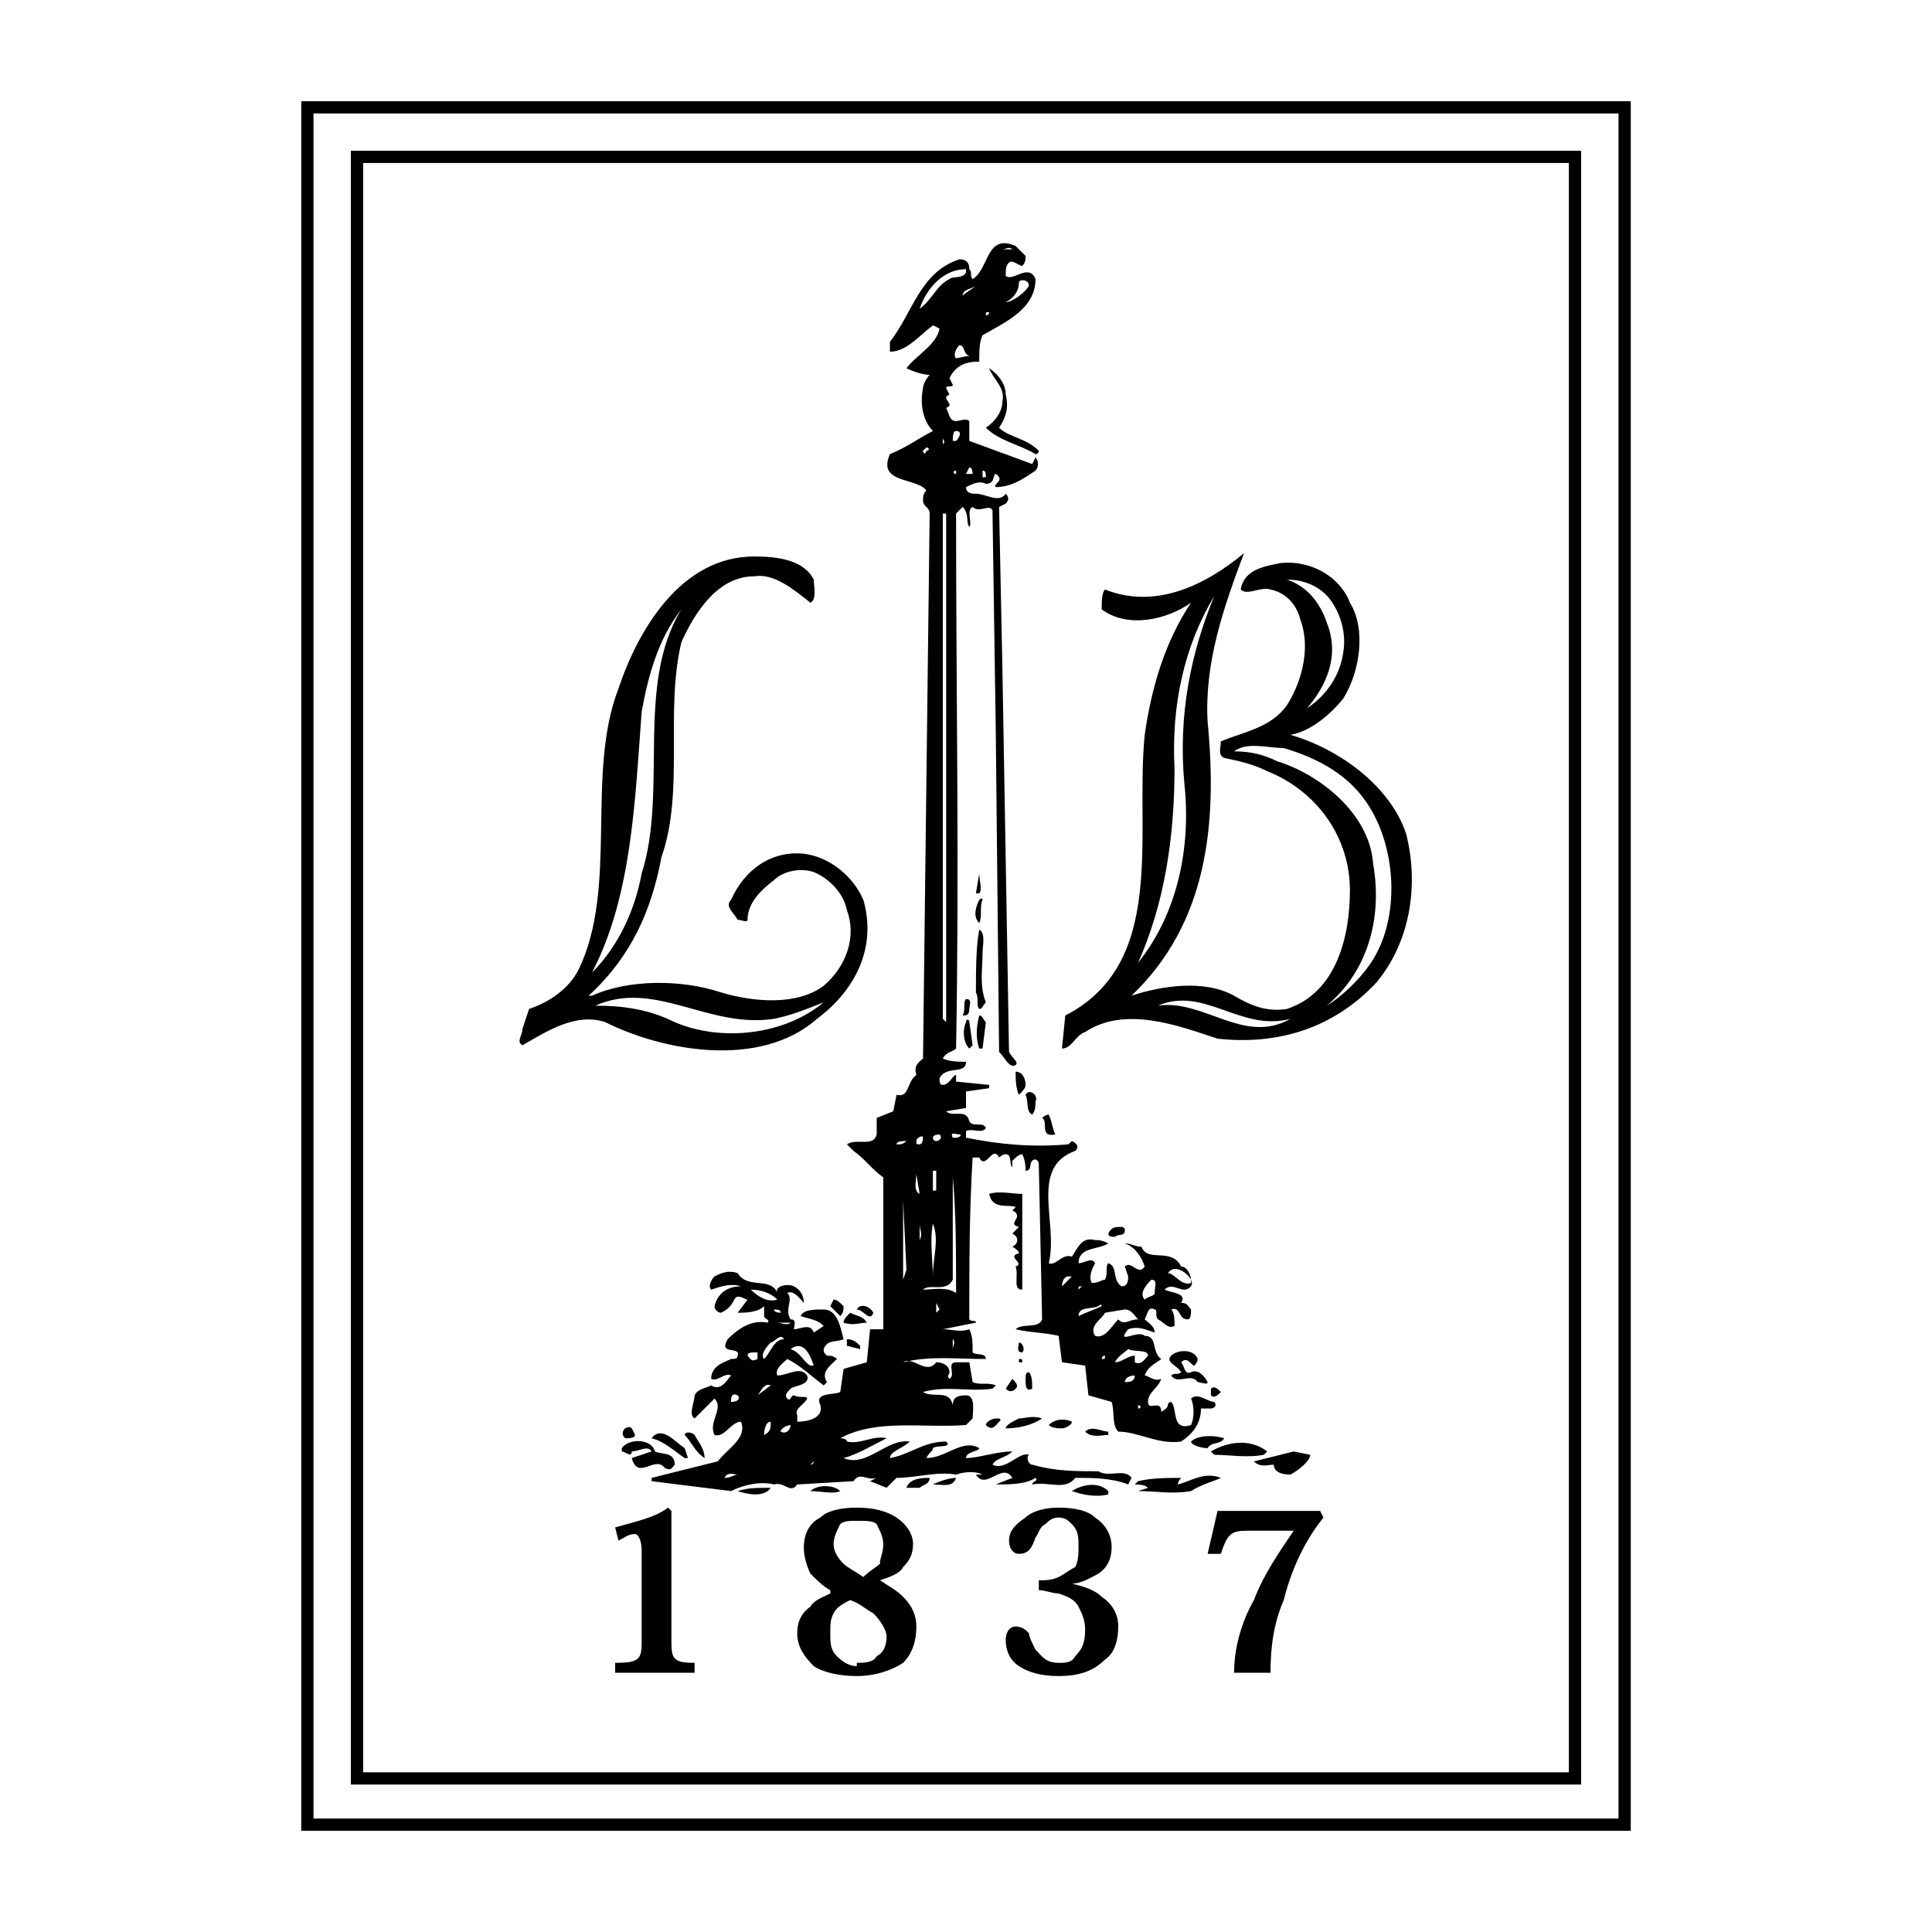 <?xml version="1.0" encoding="utf-8"?>
<!-- Generator: Adobe Illustrator 13.0.0, SVG Export Plug-In . SVG Version: 6.00 Build 14948)  -->
<!DOCTYPE svg PUBLIC "-//W3C//DTD SVG 1.0//EN" "http://www.w3.org/TR/2001/REC-SVG-20010904/DTD/svg10.dtd">
<svg version="1.0" id="Layer_1" xmlns="http://www.w3.org/2000/svg" xmlns:xlink="http://www.w3.org/1999/xlink" x="0px" y="0px"
	 width="192.756px" height="192.756px" viewBox="0 0 192.756 192.756" enable-background="new 0 0 192.756 192.756"
	 xml:space="preserve">
<g>
	<polygon fill-rule="evenodd" clip-rule="evenodd" fill="#FFFFFF" points="0,0 192.756,0 192.756,192.756 0,192.756 0,0 	"/>
	<path fill="none" stroke="#000000" stroke-width="1.221" stroke-miterlimit="2.613" d="M35.62,177.434h121.517V15.651H35.62
		V177.434L35.62,177.434z M30.667,182.047H162.09V10.709H30.667V182.047L30.667,182.047z"/>
	<path fill-rule="evenodd" clip-rule="evenodd" d="M102.321,25.537c0,0.33,0,0.659-0.33,0.989c-0.33,0-0.99-0.659-1.32-0.33
		s-0.33,0.659-0.33,1.318c0.66,0.659,2.312-1.318,2.972,0.329c0,2.965-2.972,4.284-5.283,5.602c-0.33,0.659-0.33,1.647-0.33,2.636
		c-1.321,0-2.312,0.33-2.972,1.647l0.331,0.659c0,0.33-0.661,0-0.661,0.33l0.33,0.659c-0.99,0.33,0.661,0.988-0.33,1.318
		c0.33,0.659,0.33,1.318,0.991,1.318c0.33,0,0.991-0.33,1.32,0v1.977l6.274,2.306l0.33-0.659c0.33,0.329,0.33,0.988,0,1.318
		c-0.991,0.659-2.312,1.647-3.963,1.647c-0.329-0.33,0.991-0.659,0-1.318c-0.329,0,0,0.988-0.99,0.988
		c-0.66-0.33-1.321,0-1.981,0.33c0,0.659,0.66,0.659,0.99,0.659c0.991,0,2.311,0.988,2.972,0c0.33,0.33,0.33,0.659,0,0.988
		l-0.661,0.33l0.331,16.146l0.66,38.222c0.33,0.658,0.99,0.988,0.66,1.317c-0.66,0.329-0.99-0.659-1.651-1.317l-0.33-31.961
		l-0.329-22.076c-0.331-0.659-1.321,0.329-1.982-0.33c-0.66,0.33,0,1.647-0.331,1.977c-0.33-0.33,0-1.318-0.66-1.977l-0.66,0.659
		c0,18.123,0.33,35.256,0,53.378c-0.33,0.33-0.991,0.33-1.321,0.988c0.661,0.33,1.651,0.33,2.312,0.33
		c0,1.317-1.981,0.329-2.642,1.647c0,0.329,0,0.659,0.33,0.659c0.661,0,0.991-0.989,1.321-0.989v0.659l3.302,0.33v0.329
		l-2.311,0.329c0,0.33,0,0.989,0,1.647l-1.981,0.329c0.661,0.66,1.981-0.329,2.311,0.989c0.331,0.659,1.321,0,1.651,0.659
		c-0.33,0.659-1.321,0-1.981,0.329v0.659c3.301,0.659,6.604,0.988,10.236,0.659l0.33-0.33c0.661,0.33,0.661,0.659,0.331,0.988
		c-4.623,1.647-1.651,7.25-2.642,11.203c0.66,0.33,1.32-0.988,2.311-0.659c0.661-0.988,0.991-1.977,2.312-1.647
		c0.331,0,0.66,0,1.321,0.329c-0.99,0.66-2.972,0.33-2.972,1.978c0.66,0,1.32-0.659,1.65,0c-0.33,0.659-0.66,1.318-0.33,1.977
		c0.661,0,0.99-0.329,1.321-0.329c0.33-0.659,0-1.317,0.33-1.647c0.991,0.33,0.33,1.647,1.32,2.307c0.661,0,0.661-0.659,0.661-0.988
		l-0.33-0.988c0.66-0.659,1.321,0.988,1.981,0c-0.331-0.989-0.991-1.978-1.981-2.308c0.66,0,0.99,0.33,1.65,0.33
		c0.661,1.647,2.972,0,3.963,1.978c0.66,0,0.99,0.988,0.99,1.317c0.331,0.659-0.33,0.988-0.66,0.988c-0.66,0-1.321-0.659-1.98,0
		c0.659,0.33,2.311,0.33,1.65,1.318c0.66,0,0.66,0.33,0.99,0.659c0,0.329,0,0.988-0.33,0.988c-0.99,0-0.66-1.317-1.651-0.988
		c0.331,0.329,0.331,0.988,0.331,1.647c-0.661,0.329-0.99-0.33-1.651-0.659c-0.33-0.329,0-0.988-0.33-0.988
		c-0.66-0.329-0.66,0.329-0.99,0.988c0.33,0.329,0.99,0.659,0.99,1.318c-0.99-0.33-1.65-0.659-2.642-0.33
		c-1.321,1.647,0.991,0,1.651,0.659c1.32,0,0.66,1.647,1.65,2.307c-0.33,0.329-1.32,0.659-1.65,1.647c0.33,0,0.99,0.659,1.65,0.329
		c-0.33,0.989-1.32,1.318-1.32,2.307s1.32-0.329,1.32,0.988c0,0,0.66-0.329,0.66-0.658c0-0.33,0.33-0.33,0.33-0.33
		c0.661,0.659,0,2.966,1.981,2.307c0.331-0.659,0.331-1.977,0-2.636c0.661-0.659,1.651,0.329,2.312,0.329
		c0.33,0.33,0,0.659-0.33,0.659h-0.99c0,1.647-0.991,2.636-1.981,3.295c-2.312,0.329-4.292-0.988-6.273-0.988
		c-0.661-0.659-0.331-1.978-0.661-2.966l-2.312-0.658l-0.33-2.966l-2.312-0.33l-0.33-2.636c-1.321-0.329-2.972-0.329-4.293-0.659
		c0.66-0.659,2.312,0,2.642-0.988l-0.33-15.486c0-0.329-0.33-0.659-0.66-0.329c-0.33,0.329,0,0.988-0.661,0.988
		c0-0.33,0-0.988-0.33-1.647c-0.33,0-0.66,0.329-0.99,0.659v0.658c-0.33-0.329,0-1.317-0.66-1.317c-0.33,0-0.661,0.329-0.661,0.329
		c-0.659-1.317-1.32,1.318-1.98,0h-0.661c-0.331,5.602-0.331,10.544-0.331,16.146c0.331,0.329,0.661,0,0.661,0.329l-3.302,0.659
		c0.991,0,1.651,0.33,2.642,0c0.331,0.659,0.331,1.318,0.331,2.307c0.33,0.33,1.321,0,1.321,0.659c-2.972,0-5.614-0.329-8.255,0.329
		c0.991-0.658,2.311,1.318,3.302,0c0.66,0,1.321,0.33,1.321,0.988c0,0.33-0.33,0.33,0,0.659c0.661-0.329-0.33-1.647,0.661-1.647
		h1.32l0.331,1.978c0.661,0.329,1.651,0,2.311,0.329l-0.329,0.33c-2.312,0.329-4.624-0.33-6.936,0.329
		c0.991,0.659,2.642-0.329,2.973,1.318c0-0.659,0.33-0.988,1.321-0.988c0.99,0,0.66,1.646,0.66,2.306l-0.66,0.659
		c-4.293,0.329-8.916-0.659-12.548,1.318c0,0,0.661,0,0.661,0.329c1.321,0.329,2.642-0.659,3.962-0.329
		c-1.321,0.658-2.972,1.646-4.292,1.977c2.312,0.988,4.292-1.977,6.604-1.647l0,0c-0.66,0.659-1.981,0.988-1.981,1.647
		c1.981-0.33,3.301-1.647,5.613-1.647c0.661,0.659-0.991,0.329-1.321,0.659c0,0.329-0.331,0.329-0.661,0.988
		c1.981,0,3.632-1.977,5.284-0.988c0,0.329-1.321,0.329-1.321,0.988c1.321,0,2.971-0.659,4.623-0.659
		c-0.66,0.659-1.651,0.659-1.98,1.318c1.32,0.659,2.641-1.318,3.632-0.989c-0.331,0.33,0,0.989,0.33,0.989
		c2.312,0.659,4.293,0.659,6.604,0.659c0.99,0.658,2.642-0.33,3.302,0.658l-0.33,0.659c-1.651-0.659-3.633-0.659-5.283-0.659
		c-0.991,1.318-2.642,0.33-4.293,0.659c0-0.329,0.66-0.329,0.33-0.659c-0.991,0.659-2.642,0.659-3.963,0.659l1.651-0.659
		c-0.99-1.647-2.642,1.318-3.632-0.329h0.661c-0.661-0.329-1.651-0.329-2.642,0c-1.981-0.329-3.963,0.329-5.943,0.329l-0.991,0.989
		l-1.651-0.659l0.661-0.33c-0.991,0.33-1.651-0.658-2.312,0.33l-5.614,0.329c-0.66,0.988-1.321-0.329-2.312,0
		c-1.32-0.329-2.972,0-4.292,0.659l-7.925-0.988v-0.33l6.604-1.647c0.991-1.317,2.972-2.306,2.312-3.954
		c-0.99,0-1.651,1.648-2.642,1.318c-0.661-1.318,0.991-2.636,0-3.624l-1.981,1.977c-0.66-0.33,0-1.647,0-2.306
		c0.331-0.659,0.991-0.659,1.651-0.989c0.991,0.659,1.651-0.659,1.981-0.988c-0.661-0.33-1.321,0.659-1.981,0.329
		c0-1.317,1.321-1.647,1.981-1.977c0.33,0,0.66,0,0.66-0.329c0.33-0.989-1.981,0-0.991-1.648c0.991-0.988,2.311-1.977,3.962-1.647
		c0.33-0.329-0.33-0.329-0.33-0.658v-0.988c-0.661,0.658-1.981,0.658-2.642,0.658l0.991-1.317c-0.331,0-0.991-0.659-1.321,0
		c-0.33,0.659-0.66,0.988-1.32,1.317c-0.331,0-0.661-0.329-0.661-0.658c0.33-1.318,1.321-1.978,2.642-1.978
		c-0.99-0.33-1.981,0-2.972,0.329c-0.331-0.329,0-0.988,0.33-1.317c0.661-0.33,1.321-0.659,2.312-0.33
		c0.991,1.647,3.302,0.33,3.962,1.978c-0.33-0.659,0.991-0.989,1.652-0.659c0.66,0.329,0.99,0.988,0.99,1.647
		c-0.33-0.329-0.99-1.318-1.651-0.988c0.661,0.659-0.331,1.647,0.33,2.636c0.66,0,0.331,0.659,0.331,0.988
		c0.66,0,1.651-0.659,1.981,0.33l0.991-0.659c-0.661-0.659-1.321-0.659-2.312-0.988c0.33-0.659,1.321-0.659,2.312-0.659
		c1.321,0,1.651,1.647,1.981,2.965c-0.661,0.33-1.651,0-1.981,0.989c0,0.329,0,0.329,0.33,0.659c0.33,0,0.66,0,0.991,0.329
		c-0.661,0.659-1.651,1.317-0.991,2.307l-0.33,0.329c-1.321-0.988-2.312-1.977-3.632-2.636c-0.331,0.329-1.321,0.988-0.991,1.647
		c0.991,0,2.312-0.988,2.973,0c0.33,0.988-1.321,0.988-1.651,1.318c-0.33,0.329-0.661,0.659-0.33,0.988
		c0.33,0.329,0.33-0.329,0.661-0.329c0.66,0.329,1.321,0,1.321,0.329c-0.331,0.659-1.321,0.988-0.991,1.646v0.659
		c0.991,0,2.642-0.329,2.312-1.646c-0.661-1.318,1.32-0.988,1.981-1.318l0.331-2.307l2.312-0.659l0.33-3.295c0.33,0,0.99,0,1.321,0
		v-15.156c-0.991-0.659-1.981-1.978-2.972-2.637l-0.66-0.658c0.991-0.659,2.642,0.329,2.972-0.988v-1.647l1.651-0.66l0.331-1.646
		c1.32,0.329,0.99-1.318,1.98-1.978c-0.33-0.988,0.331-1.317,0.66-1.647l0.661-54.367c0-0.659-0.661-0.659-0.661-1.318
		c0-0.329,0-0.659,0.331-0.988c-0.991-1.318-4.953-0.659-3.632-3.625c1.651-0.659,2.972-1.647,4.292-2.306
		c-0.991-0.989-1.321-2.636-0.991-4.284c0-0.33,0.331-0.989,0.661-1.318c-0.661,0-1.65-0.33-2.311-0.659
		c0.99-1.318,2.972-2.306,3.302-3.954l-0.661-0.329c-1.321,0.988-2.642,2.636-4.292,2.636v-0.988
		c2.312-2.966,2.972-6.919,6.934-8.237c0.661,0,0.99,0.33,0.99,0.989c0.331,0.329,0,0.659,0.331,0.988
		c1.651-0.988,1.321-4.613,4.292-3.295L102.321,25.537L102.321,25.537z M101.001,24.877h-0.99
		C100.341,24.877,100.671,24.548,101.001,24.877L101.001,24.877z M96.378,27.184c-0.331,0.659-1.321,0.33-1.651,0.659
		c-1.321,0.659-1.651,1.977-2.972,2.965c0.66-1.977,2.311-3.953,4.623-3.953V27.184L96.378,27.184z M102.652,28.502
		c-0.331,0.659-1.651,1.647-2.312,1.647c0.66-0.33,1.32-0.989,1.32-1.977C101.661,27.843,102.652,27.843,102.652,28.502
		L102.652,28.502z M96.048,29.49c0-0.659,0.991-0.659,1.321-0.988C97.039,28.831,96.378,29.161,96.048,29.49L96.048,29.49z
		 M98.689,31.138c0,0.33-0.33,0.33-0.33,0.33C98.359,31.138,98.359,31.138,98.689,31.138L98.689,31.138z M97.039,35.421l-1.651,0.33
		c-0.33-0.33,0-0.989,0.33-1.318C96.378,34.433,96.048,35.751,97.039,35.421L97.039,35.421z M100.341,39.375
		c0.33,1.318,0,2.306-0.661,3.294c0.991,0.989,2.642,0.989,3.963,2.307c0,0,0,0.33-0.33,0.33c-1.651-0.988-3.633-1.318-4.953-2.636
		c0.99-0.659,1.651-1.647,1.651-2.635c0.33-1.318-0.99-2.307-1.321-3.295C99.68,37.398,100.341,38.386,100.341,39.375
		L100.341,39.375z M95.388,43.988h-0.33c0-0.33,0-0.988,0.33-0.988C96.048,43,95.718,43.659,95.388,43.988L95.388,43.988z
		 M94.066,44.318L94.066,44.318v-0.659C94.066,43.988,94.397,43.988,94.066,44.318L94.066,44.318z M92.416,44.977
		c0,0.33-0.331,0.33-0.331,0l0.331-0.329C92.746,44.647,92.746,44.977,92.416,44.977L92.416,44.977z M90.765,45.636L90.765,45.636
		L90.765,45.636L90.765,45.636L90.765,45.636z M97.039,47.283h-0.66l0.33-0.659C97.039,46.624,97.039,47.283,97.039,47.283
		L97.039,47.283z M95.388,47.283c-0.33,0-0.33-0.33,0-0.33V47.283L95.388,47.283z M98.359,47.613h-0.33v-0.659
		C98.359,46.954,98.359,47.283,98.359,47.613L98.359,47.613z M96.048,48.931L96.048,48.931L96.048,48.931h-0.33H96.048
		L96.048,48.931z M94.397,101.649v0.33l-0.331-0.33V51.237h0.331V101.649L94.397,101.649z M120.483,71.995
		c0.99,10.214,0,20.099-7.595,27.348c2.972-0.988,7.265-1.647,10.236,0c1.651,0.989,3.302,1.648,5.283,1.318
		c4.954-1.647,6.274-7.249,6.274-11.862c0-5.272-3.302-9.885-8.256-11.862c-1.32-0.659-2.641-0.988-4.292-1.318
		c-0.661-0.33-0.33-0.989-0.33-1.647c2.312-0.988,4.953-1.318,6.604-3.625c1.651-2.636,2.312-5.931,1.321-8.566
		c-0.33-1.318-1.321-2.636-2.972-2.966c-0.991-0.33-2.312,0.659-2.972,0c0.33-1.977,2.311-2.306,3.962-2.636
		c2.972-0.33,5.943,1.317,6.935,3.954c1.65,2.636,0.99,6.919-0.661,9.555c-1.32,1.647-3.302,3.295-5.282,3.625
		c4.623,1.317,9.906,4.942,11.557,9.885c1.321,5.271,0.33,10.873-2.972,14.827c-4.293,4.613-9.906,6.261-15.851,5.602
		c-3.962-1.318-9.245-3.295-13.208-0.659c-0.99,0.329-1.321,1.647-2.312,1.647l0.33-3.295c10.236-5.272,6.935-18.122,7.926-28.007
		c0.66-4.613,1.981-9.226,4.622-13.18c-2.312,1.647-6.273,2.636-8.916,0.659c0-0.659,0-1.647,0.331-1.977
		c4.953,1.977,9.906-0.33,13.869-3.625C122.135,60.463,120.153,66.064,120.483,71.995L120.483,71.995z M81.188,57.827
		c0,0.659,0.33,1.977-0.33,2.307c-1.651-1.318-3.633-2.965-5.614-2.637c-3.632,0-5.944,3.625-7.265,6.59
		c-1.651,6.919,0.331,14.827-1.981,21.417c-0.991,5.272-2.972,9.885-7.265,13.838h0.33c3.632-1.647,8.916-1.647,12.878-0.329
		c3.302,0.988,7.594,1.318,10.236-0.659c2.312-1.977,3.302-4.942,2.312-7.578c-0.33-1.648-1.651-2.965-2.972-3.625
		s-3.302-0.33-4.293,0.659c-1.32,0.988-2.641,2.306-2.641,3.953c0,0.33-0.661,0-0.991,0c-0.331-0.659-1.321-1.318-0.66-1.977
		c1.32-2.965,3.962-4.942,7.264-4.612c2.642,0.329,4.953,2.306,5.944,4.612c1.321,4.613-0.66,8.897-4.623,11.862
		c-5.613,4.942-15.189,3.296-21.133,0.33c-2.972-0.988-5.944,0.988-8.255,2.307c-0.66-0.33,0-0.989,0-1.647l0.661-1.978
		c1.981-0.659,3.963-1.977,4.953-3.954c3.962-8.237,0.66-19.44,3.962-28.006C63.688,62.77,67.98,55.52,75.245,55.52
		C77.556,55.52,80.198,55.85,81.188,57.827L81.188,57.827z M132.701,59.804c0.99,1.318,1.651,3.295,1.32,5.272
		c-0.33,2.307-1.65,4.284-3.632,5.602c1.981-2.307,3.302-5.272,1.981-8.567c-0.661-1.977-1.981-3.625-3.963-4.283
		C130.06,57.827,131.71,58.486,132.701,59.804L132.701,59.804z M118.172,78.256c0.66,6.26-0.66,12.85-4.622,17.792
		c2.642-5.931,3.632-12.521,3.632-19.44c-0.331-6.26,0.99-12.191,3.962-17.134C118.832,65.076,117.512,71.336,118.172,78.256
		L118.172,78.256z M64.018,87.152c-0.661,3.625-2.312,7.249-4.954,9.885c3.962-7.579,4.293-17.134,4.954-26.03
		c0.66-3.625,1.65-7.249,3.962-10.214C63.357,68.371,66.659,78.915,64.018,87.152L64.018,87.152z M136.663,80.562
		c2.643,4.283,2.973,10.874,0.331,15.157c-0.991,1.647-2.973,3.624-4.623,4.613c3.962-3.295,5.613-8.567,4.623-14.168
		c-0.331-4.942-5.284-8.896-9.576-10.214c-1.321-0.659-2.642-0.988-4.293-0.988c1.321-0.989,3.302-0.33,4.953-0.33
		C131.381,75.62,134.683,77.267,136.663,80.562L136.663,80.562z M97.699,89.129h-0.331l0.331-1.977
		C97.699,87.812,98.029,88.799,97.699,89.129L97.699,89.129z M97.699,92.094c-0.661-0.659-0.331-1.647,0-2.307
		c0,0,0.33-0.329,0.33,0C97.699,90.447,98.029,91.436,97.699,92.094L97.699,92.094z M98.029,95.06c0,1.647-0.33,3.294,0.33,4.942
		c-0.33,0.33-0.33,0.659-0.66,0.659c-0.331-0.329,0-0.988-0.331-1.647c0-1.977,0-4.613,0.331-6.26
		C98.359,93.083,98.029,94.401,98.029,95.06L98.029,95.06z M77.226,101.649c1.651-0.329,3.303-0.988,4.954-1.647
		c-3.963,3.295-10.236,3.954-14.859,1.978c-2.642-1.318-5.283-1.647-7.925-1.647C65.338,97.695,70.622,102.639,77.226,101.649
		L77.226,101.649z M96.708,100.661c0,0.659-0.33,0.659-0.66,0.659c0.331-0.659,0-1.318,0.331-1.647
		C97.039,99.673,96.708,100.332,96.708,100.661L96.708,100.661z M128.739,101.649c-4.623,2.637-8.586-1.977-13.209-1.317
		C120.153,98.354,123.786,102.968,128.739,101.649L128.739,101.649z M98.359,101.979l-0.33,2.636h-0.33
		c-0.331-0.988-0.331-1.977,0-3.295C98.029,101.32,98.029,101.649,98.359,101.979L98.359,101.979z M97.039,104.286l-0.331,0.329
		c-0.66-0.659-0.66-1.977-0.33-2.636c0-0.33,0.33-0.33,0.33,0L97.039,104.286L97.039,104.286z M102.321,108.24
		c0,0.329-0.33,0.658-0.66,0.988l0,0c-0.33-0.659-0.33-1.647-0.33-2.308C101.991,106.921,102.321,107.581,102.321,108.24
		L102.321,108.24z M103.312,109.888c0,0.329,0,0.987-0.33,1.317c-0.661-0.33-0.33-1.317-0.661-1.977
		C102.652,108.569,103.643,109.229,103.312,109.888L103.312,109.888z M95.388,109.558L95.388,109.558v-0.329
		C95.388,109.229,95.388,109.229,95.388,109.558L95.388,109.558z M105.294,113.183c-1.651,0.329-0.66-1.318-1.321-1.647
		c0.33-0.33,0.661-0.33,0.661-0.33C104.964,111.864,104.964,112.523,105.294,113.183L105.294,113.183z M95.718,113.183
		c0.33,0,0,0.329-0.33,0.329s-0.661,0-0.33,0C94.727,112.853,95.388,113.183,95.718,113.183L95.718,113.183z M93.737,113.183
		c0.33,0.329,0,0.658-0.331,0.658c-0.33,0-0.33-0.329-0.33-0.329C93.076,113.183,93.737,113.183,93.737,113.183L93.737,113.183z
		 M92.085,113.512c0,0.659-0.33,0.659-0.33,0.659c-0.331,0-0.331,0-0.331-0.33C91.425,113.512,92.085,113.183,92.085,113.512
		L92.085,113.512z M90.435,113.841c-0.33,0.33-0.661,0.33-0.661,0.33h-0.33C89.444,113.841,90.104,113.841,90.435,113.841
		L90.435,113.841z M93.076,116.807h0.33v1.977h-0.33V116.807L93.076,116.807z M95.058,116.807v0.329V116.807L95.058,116.807z
		 M91.755,119.113c-0.66-0.33-0.331-1.318-0.331-1.978L91.755,119.113L91.755,119.113z M95.388,128.998
		c-0.991-0.659-2.312-0.33-3.303-0.33c0.661-0.659,2.312,0.33,2.973-0.988v-8.566v-1.647
		C95.388,120.761,95.388,125.373,95.388,128.998L95.388,128.998z M101.991,128.668c-0.99,0-0.33-1.317-0.66-2.306
		c0.99-0.33-0.99-0.989,0.33-1.318c0-0.329-0.66-0.659-0.66-0.659c0.66-0.33,0.66-0.988,0-1.317l0.66-0.659
		c-1.32-0.329,0.66-0.988-0.66-1.647l0.33-0.33c-0.66-0.329-2.311,0.33-2.642-1.317c0.99-0.33,2.312,0,3.302,0V128.668
		L101.991,128.668z M90.104,127.68v-7.908l0.33,6.92L90.104,127.68L90.104,127.68z M93.076,127.351c0-1.318-0.331-3.625,0-5.271
		C93.737,123.726,93.076,125.373,93.076,127.351L93.076,127.351z M91.755,123.726v-1.646
		C91.755,122.737,92.085,123.067,91.755,123.726L91.755,123.726z M112.229,122.737c0,0.659-0.66,0.33-0.991,0.659
		c-0.33,0-0.66,0-0.66-0.329c0.33-0.659,0.66-0.659,1.32-0.659C111.897,122.408,112.229,122.408,112.229,122.737L112.229,122.737z
		 M91.755,127.68v-1.647v1.318V127.68L91.755,127.68z M118.832,127.68v0.329c-0.99,0.33-1.65-0.988-2.312-0.988
		C117.182,126.032,118.502,127.021,118.832,127.68L118.832,127.68z M105.954,128.339c0,0,0-0.988,0.66-0.988h0.33L105.954,128.339
		L105.954,128.339z M115.2,128.998c0,0.329-0.66,0.329-0.99,0.659c-0.66-0.659,0.33-1.648,0.66-1.978
		C115.53,127.68,115.2,128.339,115.2,128.998L115.2,128.998z M107.936,128.339l-0.33,0.329
		C107.605,128.339,107.605,128.339,107.936,128.339L107.936,128.339z M77.556,129.657c-0.99,0.329-1.981-0.33-2.642-0.989
		C75.905,128.668,76.896,128.998,77.556,129.657L77.556,129.657z M84.161,130.316c0,0.329,0,0.658-0.331,0.988l-0.991-0.988
		l0.33-0.659C83.5,129.657,83.83,129.986,84.161,130.316L84.161,130.316z M93.406,130.975v-0.988l0.331,0.659L93.406,130.975
		L93.406,130.975z M109.916,130.316c-0.66,0.329-1.65,0.658-2.311,0.988c0-0.988,1.32-0.659,1.981-0.988
		C109.587,130.316,109.916,129.986,109.916,130.316L109.916,130.316z M87.132,130.975c-0.33,0.988-0.991-0.329-1.651-0.329
		C85.812,129.986,86.802,130.316,87.132,130.975L87.132,130.975z M113.55,131.634c-0.991,0-1.321,0.659-1.981,0
		c-0.661,0.659-1.321,1.977-2.312,1.647c-0.66-0.988,0.66-1.647,0.991-2.307l1.981-0.329
		C112.889,130.646,113.219,131.305,113.55,131.634L113.55,131.634z M77.886,130.975c0,0-0.661,0-0.661-0.329
		C77.556,130.646,77.886,130.646,77.886,130.975L77.886,130.975z M86.472,131.963c-0.661,0-1.321,0.33-2.312,0
		c0-0.329,0.33-0.658,0.661-0.988C85.481,131.305,86.142,131.305,86.472,131.963L86.472,131.963z M78.877,131.963
		c-0.33,0.33-0.991,0-1.321,0C77.886,131.963,78.547,131.963,78.877,131.963L78.877,131.963z M78.216,133.61
		c-0.991,0-1.321,1.318-1.981,1.978c-0.33-0.329,0-0.988,0.66-1.647C77.226,133.94,77.886,132.952,78.216,133.61L78.216,133.61z
		 M85.812,134.27v0.33l-1.321-0.33v-0.659C85.151,133.61,85.481,133.94,85.812,134.27L85.812,134.27z M95.058,134.6L95.058,134.6
		v-0.989C95.388,133.94,95.058,134.27,95.058,134.6L95.058,134.6z M101.991,134.929L101.991,134.929c-0.66,0-0.33-0.659-0.33-0.988
		C101.991,133.94,102.321,134.6,101.991,134.929L101.991,134.929z M81.188,136.247h-0.33c-0.661-0.33-0.991-1.318-1.981-1.647
		C80.198,133.61,80.858,135.259,81.188,136.247L81.188,136.247z M114.54,135.259c-0.33,0.329-0.661,0.988-1.321,0.658
		c0,0,0-0.329,0-0.658c-0.66,0-1.321,0.658-1.981,0.658c0.331-0.658,0.991-0.988,1.321-1.317
		C113.219,134.929,114.54,134.6,114.54,135.259L114.54,135.259z M119.493,135.588c0,0.329-0.33,0.659-0.33,0.659
		c-0.331,0-0.661-0.988-1.321-0.33c0.33,0.33,0.33,1.318,0.99,0.988c0.661-0.329,1.321,0.33,1.651,0.989c0,0.329-0.66,0-0.99,0
		c-0.661-0.989-1.981,0.329-2.643-0.659c0.331-0.33,0.661,0,0.991-0.33c-0.33-0.658-1.65-0.988-0.991-1.646
		C117.512,134.6,119.163,134.6,119.493,135.588L119.493,135.588z M75.575,135.588c-0.661,0.329-0.661,0-0.99-0.329
		c0-0.33,0.33-0.33,0.99-0.33V135.588L75.575,135.588z M110.247,135.259c0,0.329,0,0.329-0.331,0.329l0,0
		C109.916,135.588,109.916,135.259,110.247,135.259L110.247,135.259z M101.991,135.917L101.991,135.917h-0.33v-0.329
		C101.991,135.588,101.991,135.588,101.991,135.917L101.991,135.917z M102.982,138.554c-0.661,0.329-0.661-0.33-0.661-0.989
		c0-0.329,0-0.659,0.331-0.659C102.982,137.235,102.982,137.895,102.982,138.554L102.982,138.554z M113.219,137.235
		c0,0.659-0.66,0.659-0.99,0.659l0,0C112.229,137.564,112.559,137.235,113.219,137.235L113.219,137.235z M101.331,138.554
		c-0.33,0.329-0.66,0.329-0.99,0l0.66-0.989C101.331,137.895,101.661,138.224,101.331,138.554L101.331,138.554z M76.896,138.224
		l-1.321,0.989C75.905,138.883,76.235,137.895,76.896,138.224L76.896,138.224z M121.805,138.883c-0.331,0.33-0.661,0.659-0.991,0.33
		c0-0.33,0-0.33,0-0.659C121.144,138.224,121.474,138.554,121.805,138.883L121.805,138.883z M91.095,138.883h-0.331H91.095
		L91.095,138.883L91.095,138.883z M73.594,139.213c0.33,0.329,0,0.658-0.66,0.658C72.934,139.542,72.934,138.883,73.594,139.213
		L73.594,139.213z M113.55,140.53v0.329v-0.658C113.879,140.201,113.879,140.53,113.55,140.53L113.55,140.53z M103.973,141.519
		c-0.99,0.659-2.312,0.988-3.632,0.988c0-0.329,0.66-0.659,1.32-0.988C102.321,141.519,102.982,141.188,103.973,141.519
		L103.973,141.519z M99.68,141.848c-0.33,0.33-0.659,0.989-1.32,0.33c0-0.33,0.661-0.659,0.99-0.659
		C99.68,141.519,100.011,141.519,99.68,141.848L99.68,141.848z M106.944,141.848c0,0.33-0.66,0.659-0.99,0.659s-0.99,0-1.32-0.329
		C105.294,141.519,106.284,141.519,106.944,141.848L106.944,141.848z M76.235,143.166c0,0,0-1.318,0.66-1.318
		C76.896,142.507,76.896,142.837,76.235,143.166L76.235,143.166z M78.877,142.178c0,0.329-0.33,0.988-0.991,0.659
		C77.886,142.507,78.547,142.178,78.877,142.178L78.877,142.178z M63.357,143.166c0,0.33-0.661,0.33-0.991,0.33
		c-0.33-0.33-0.33-0.659,0-0.989C63.027,142.178,63.027,142.507,63.357,143.166L63.357,143.166z M110.577,143.166
		c-0.661,0-1.651,0.33-2.312-0.329c0.66-0.659,1.65,0,2.312,0V143.166L110.577,143.166z M70.292,145.473
		c-0.991-0.659-1.321-1.647-1.981-2.307c0-0.329,0.66-0.329,0.99,0C69.631,143.825,70.292,144.484,70.292,145.473L70.292,145.473z
		 M68.311,144.484l0.33,0.988h-0.33c-0.991-0.659-1.981-1.647-3.302-1.977C65.999,142.178,67.32,143.825,68.311,144.484
		L68.311,144.484z M122.135,143.496c-0.33,0.658-1.321,0.329-1.651,0.988c-0.66,0-1.651-0.33-1.651-0.659
		C119.493,143.166,121.144,143.166,122.135,143.496L122.135,143.496z M65.338,144.813c0.661,0.329,1.981,0,1.981,1.318
		c-0.331,0.329-0.331,0.659-0.991,0.329c-0.991-1.318-2.642,1.318-3.302-0.988l1.981-0.659c-0.33-0.659-1.321,0-1.981,0
		c0,0.659-0.66,0-0.99,0v-0.329C62.697,143.496,65.008,143.496,65.338,144.813L65.338,144.813z M126.427,144.813l-0.33,0.329
		c-1.65,0.33-3.632,0-4.953,0l-0.33-0.329C122.465,143.825,124.776,143.496,126.427,144.813L126.427,144.813z M130.72,145.143
		c0,0.659-1.32,1.648-1.98,1.978c-0.991,0-1.652-0.329-1.652-0.988c-0.66,0-1.32,0.329-1.98-0.33
		c1.32-0.329,2.642-0.659,3.962-0.988L130.72,145.143L130.72,145.143z M81.188,145.802c0,0.33-0.33,0.33-0.33,0.33L81.188,145.802
		L81.188,145.802z M73.594,147.12c-0.331,0-0.66,0.329-1.321,0.329C72.603,146.791,73.263,147.12,73.594,147.12L73.594,147.12z
		 M121.805,147.449c-0.661,0.33-1.981,0.659-2.973,1.318c-1.981,0.329-3.302,0-5.282,0l0.99-0.329c-0.33-0.33-0.99-0.33-1.321-0.33
		l0.331-0.329c1.32-0.33,2.971-0.33,4.292-0.33c0,0-0.33,0.33-0.33,0.659C118.832,147.779,120.153,146.791,121.805,147.449
		L121.805,147.449z M92.746,147.449c0,0.659-0.661,0.659-0.99,0.989h-1.321C90.765,147.449,92.085,147.449,92.746,147.449
		L92.746,147.449z M95.388,147.449c-0.33,0.989-1.321,0.659-2.312,0.659C93.737,147.779,94.727,147.449,95.388,147.449
		L95.388,147.449z M110.577,149.097c-1.321,0.33-2.642,0-3.633-0.329c0.991-0.659,2.643-0.988,3.633,0V149.097L110.577,149.097z
		 M83.83,148.768c-0.661,0.329-1.981,0-2.972,0C81.519,148.108,83.169,148.108,83.83,148.768L83.83,148.768z M76.896,148.438
		c-0.66,0.988-2.311,0.658-3.302,0.329C74.584,148.438,75.575,148.438,76.896,148.438L76.896,148.438z"/>
	<path fill-rule="evenodd" clip-rule="evenodd" d="M61.706,153.71c0.661-0.33,0.991-0.659,1.651-0.659
		c0.33,0,0.661,0.659,0.661,1.647v9.227c0,1.647-0.331,1.977-2.642,1.977v0.988h7.924v-0.988c-1.981,0-2.312-0.329-2.312-1.977
		v-13.181l-0.33-0.329c-1.321,0.988-2.972,1.318-5.283,1.978L61.706,153.71L61.706,153.71z M85.481,167.22
		c1.981,0,3.632-0.66,4.623-1.318c0.991-0.988,1.32-2.307,1.32-3.625c0-0.988-0.33-1.977-1.32-2.965
		c-0.66-0.659-1.321-0.989-2.312-1.647l0,0c0.991-0.33,1.981-0.659,2.312-1.317c0.66-0.659,0.991-1.318,0.991-2.308
		c0-0.988-0.661-1.977-1.651-2.636c-0.991-0.659-2.312-0.988-3.963-0.988c-1.651,0-2.972,0.329-3.632,0.988
		c-1.321,0.659-1.651,1.977-1.651,2.966c0,0.988,0.331,1.978,0.661,2.636c0.66,0.659,1.321,1.317,1.981,1.647v0.329
		c-0.66,0.33-1.651,0.659-1.981,1.318c-0.991,0.659-1.321,1.647-1.321,2.636c0,1.318,0.661,2.307,1.651,3.295
		C82.179,166.89,83.83,167.22,85.481,167.22L85.481,167.22L85.481,167.22z M85.481,151.733c0.991,0,1.651,0,1.981,0.329
		c0.33,0.659,0.66,1.317,0.66,1.977c0,0.989-0.331,1.318-0.331,1.978c-0.33,0.33-0.99,0.659-1.651,1.317
		c-0.991-0.658-1.651-0.987-1.981-1.317c-0.661-0.659-0.991-1.318-0.991-1.978s0.331-1.317,0.661-1.977
		C84.161,151.733,84.821,151.733,85.481,151.733L85.481,151.733L85.481,151.733z M85.481,166.23c-0.66,0-1.321-0.329-1.981-0.988
		s-0.661-1.317-0.661-2.307c0-0.988,0-1.317,0.33-1.977c0.331-0.659,0.991-0.988,1.652-1.318c0.99,0.33,1.651,0.988,2.311,1.318
		c0.66,0.659,1.321,1.647,1.321,2.307c0,0.988-0.33,1.647-0.99,1.977c-0.331,0.659-1.321,0.659-1.981,0.659V166.23L85.481,166.23z
		 M103.643,158.652c0.66,0,1.321,0.329,1.981,0.329c0.99,0.33,1.651,0.659,1.981,1.318s0.66,1.318,0.66,2.307
		c0,1.318-0.33,1.977-0.99,2.636c-0.331,0.659-0.991,0.659-1.651,0.659c-1.321,0-1.651-0.659-2.312-1.318
		c-0.33-0.658-0.66-1.317-0.66-1.647c-0.331-0.329-0.661-0.659-1.321-0.659s-0.99,0.659-0.99,1.318c0,0.988,0.33,1.978,1.32,2.636
		c0.991,0.659,2.312,0.989,3.963,0.989c2.312,0,3.632-0.66,4.623-1.647c0.99-0.659,1.321-1.978,1.321-3.296
		c0-1.317-0.661-2.306-1.652-2.965c-0.66-0.659-1.65-0.989-2.972-1.318l0,0c0.991,0,1.981-0.659,2.643-0.988
		c0.99-0.658,1.32-1.647,1.32-2.636c0-1.318-0.66-2.307-1.651-2.966c-0.66-0.659-1.98-0.988-3.632-0.988
		c-1.321,0-2.642,0.329-3.303,0.988c-0.99,0.659-1.65,1.318-1.65,2.307c0,0.659,0.33,1.318,0.99,1.318
		c0.991,0,1.321-0.659,1.651-1.648c0.33-0.329,0.33-0.987,0.99-1.317c0.331-0.329,0.661-0.659,1.321-0.659s0.99,0.33,1.32,0.659
		c0.661,0.659,0.661,1.317,0.661,2.307c0,0.659,0,1.318-0.33,1.978c-0.661,0.329-0.991,0.658-1.651,0.987
		c-0.66,0.33-1.321,0.33-1.981,0.33V158.652L103.643,158.652z M120.483,155.028h1.321c0.66-1.978,0.99-2.307,2.642-2.307h4.622
		c-1.32,1.977-2.972,4.283-3.962,6.919c-1.32,2.307-1.981,4.942-1.981,7.249h3.633c0-2.636,0.329-4.942,1.32-7.249
		c0.99-3.953,2.642-6.59,3.963-8.237l-0.331-0.659h-10.236L120.483,155.028L120.483,155.028z"/>
</g>
</svg>
